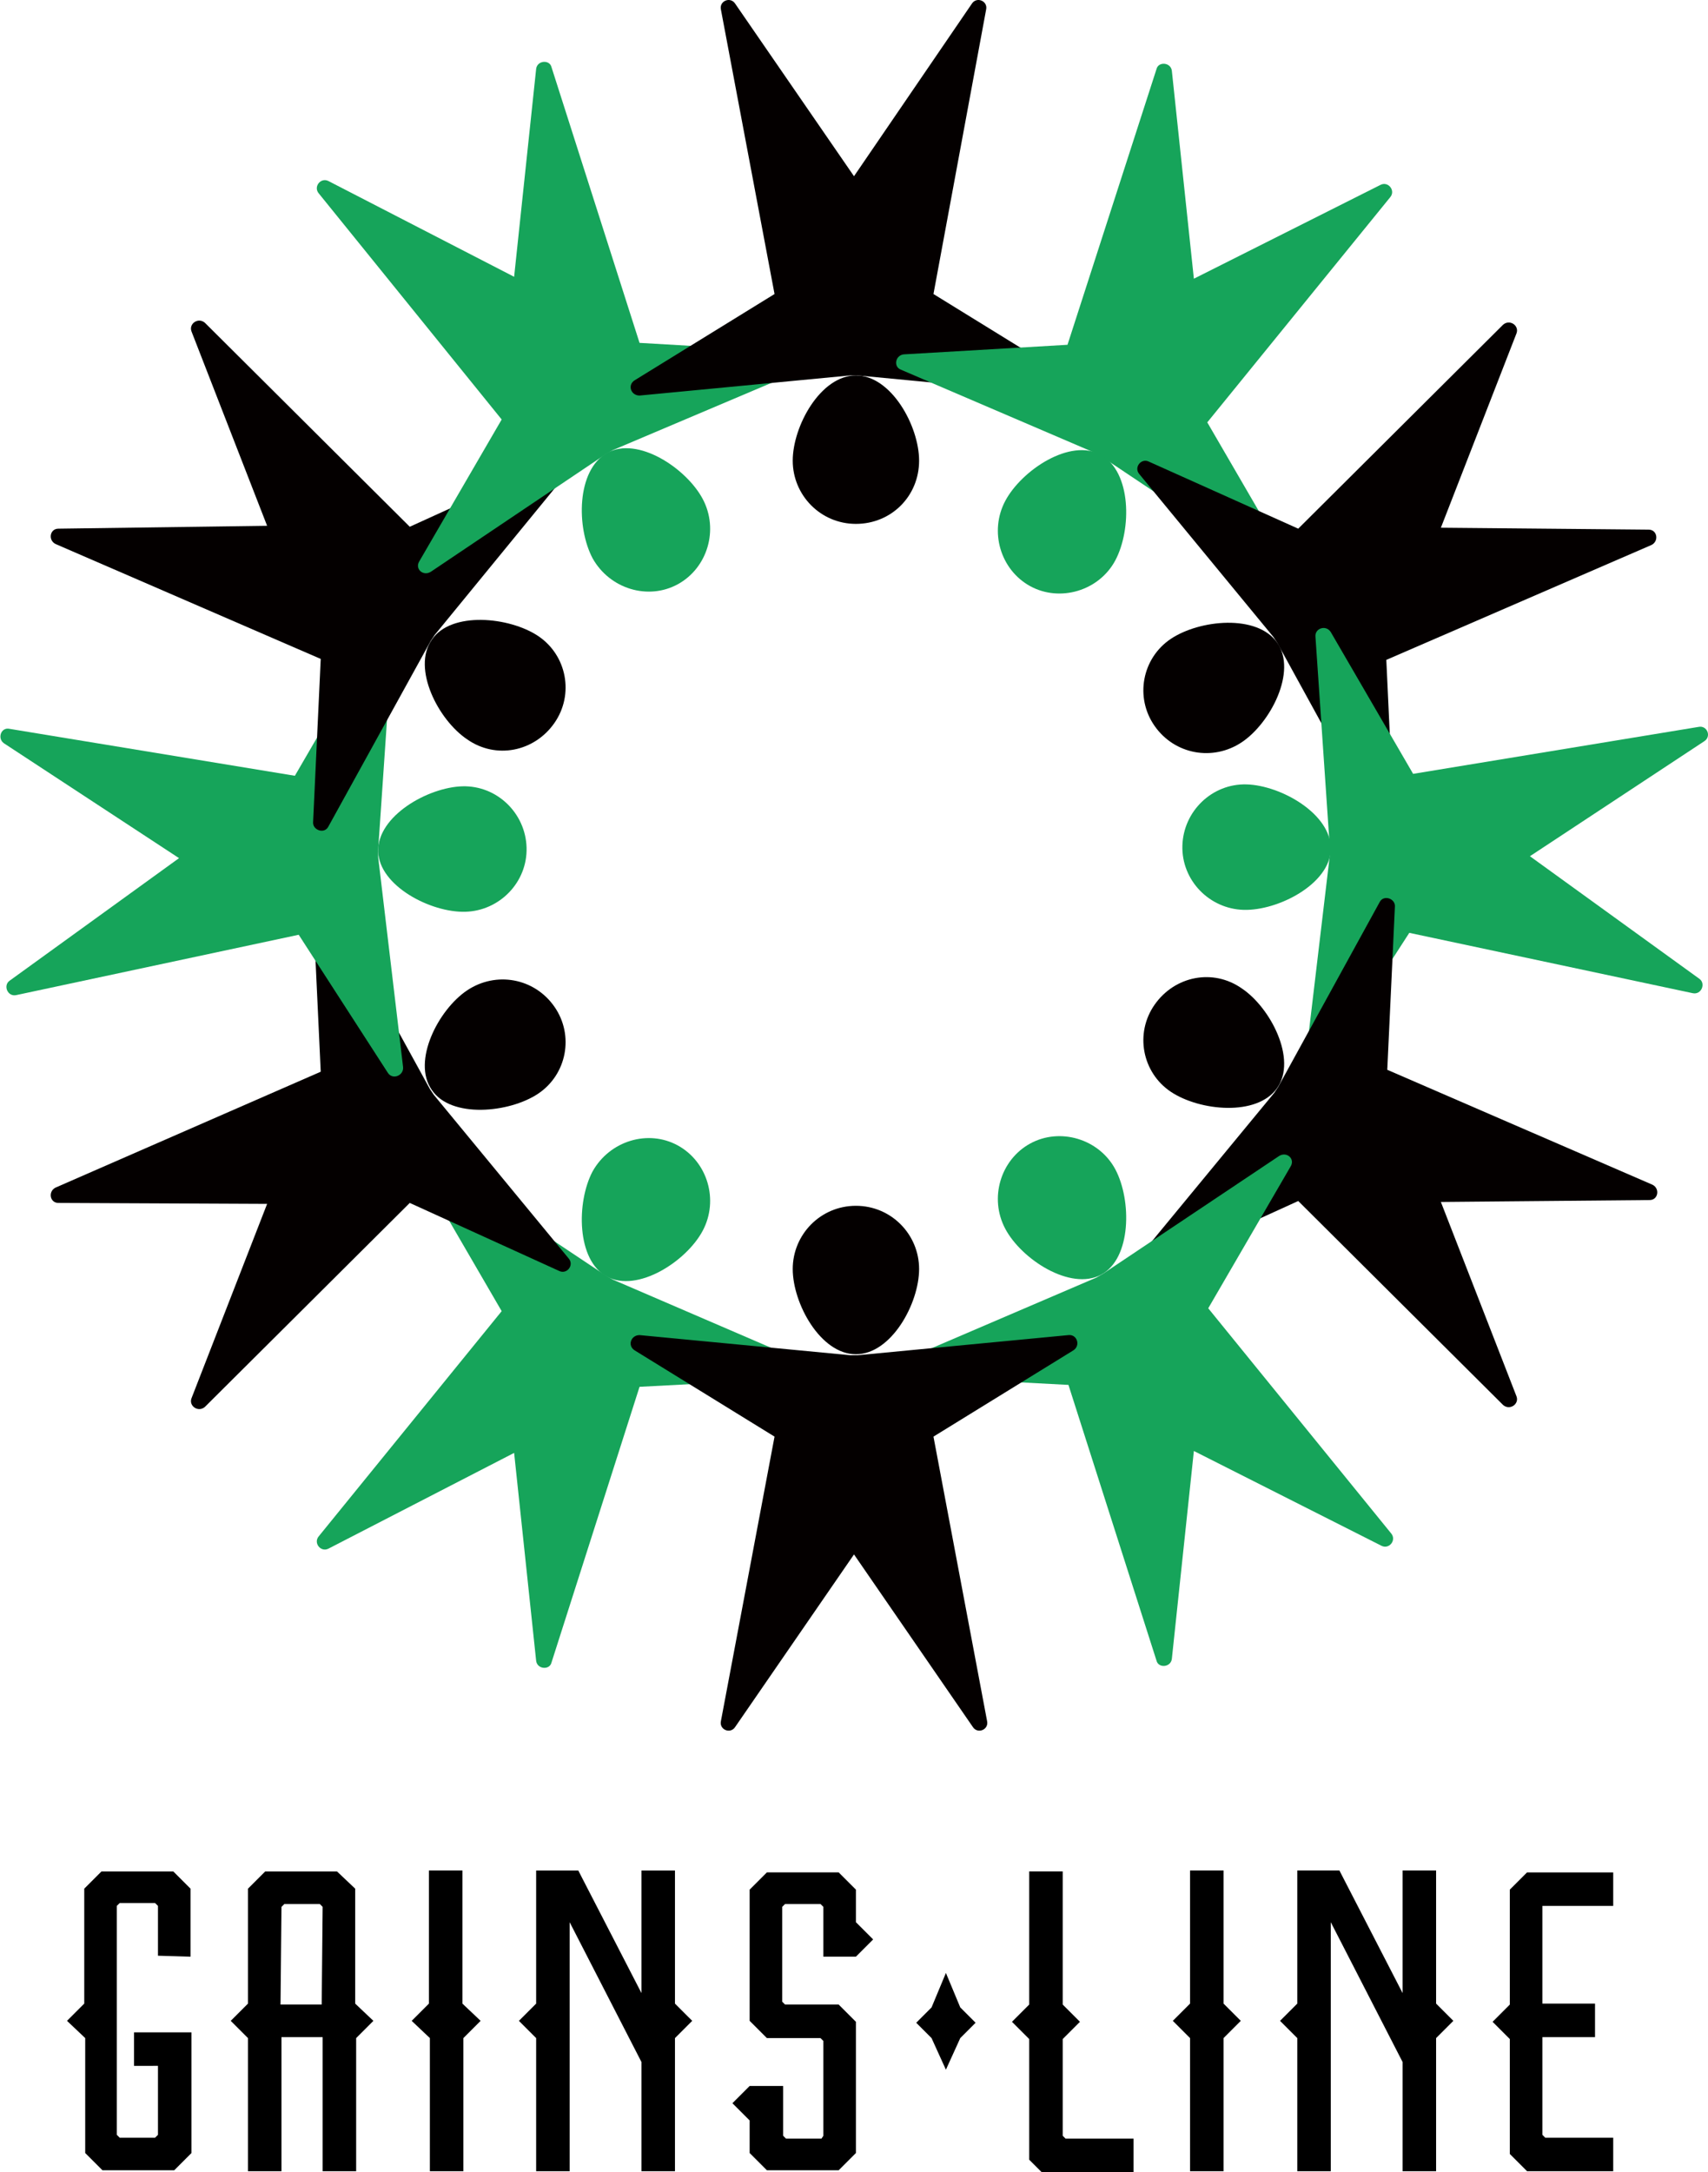 <?xml version="1.0" encoding="utf-8"?>
<!-- Generator: Adobe Illustrator 28.0.0, SVG Export Plug-In . SVG Version: 6.00 Build 0)  -->
<svg version="1.1" id="レイヤー_1" xmlns="http://www.w3.org/2000/svg" xmlns:xlink="http://www.w3.org/1999/xlink" x="0px"
	 y="0px" viewBox="0 0 178.4 226.8" style="enable-background:new 0 0 178.4 226.8;" xml:space="preserve">
<style type="text/css">
	.st0{fill:#16A45A;}
	.st1{fill:#040000;}
</style>
<path class="st0" d="M53.7,151.7l2.3,21.7c0.1,0.9,1.4,1,1.6,0.2l9.2-28.8l17.1-0.9c0.9-0.1,1.1-1.3,0.3-1.6L64,133.6l-0.7-0.4
	L45,121c-0.8-0.5-1.7,0.3-1.2,1.1l8.6,14.8l-19.1,23.5c-0.6,0.7,0.2,1.7,1,1.3L53.7,151.7"/>
<path class="st0" d="M61.9,122.3c-1.7,3.2-1.7,9.3,1.5,11s8.3-1.6,10-4.8c1.7-3.2,0.5-7.2-2.6-8.9S63.7,119.1,61.9,122.3L61.9,122.3
	z"/>
<path class="st1" d="M27.9,125.7L20,146c-0.3,0.8,0.7,1.5,1.4,0.9l21.4-21.3l15.6,7.1c0.8,0.4,1.6-0.6,1-1.3l-14.1-17.1l-0.4-0.6
	L34.3,94.4c-0.4-0.8-1.6-0.4-1.6,0.4l0.8,17.1L5.8,124c-0.8,0.4-0.6,1.6,0.3,1.6L27.9,125.7"/>
<path class="st1" d="M48.8,103.4c-3,2-5.8,7.4-3.7,10.4c2,3,8.1,2.4,11.1,0.4c3-2,3.8-6.1,1.7-9.1S51.8,101.4,48.8,103.4L48.8,103.4
	z"/>
<path class="st0" d="M18.7,89.6L1,102.4c-0.7,0.5-0.2,1.7,0.7,1.5l29.5-6.3l9.3,14.4c0.5,0.8,1.7,0.3,1.6-0.6l-2.6-21.9l0-0.8
	l1.5-22c0.1-0.9-1.1-1.3-1.6-0.5L30.8,81L1,76.1c-0.9-0.2-1.3,1-0.6,1.5L18.7,89.6"/>
<path class="st0" d="M48.3,82.1c-3.6,0.1-8.9,3.1-8.8,6.8c0.1,3.6,5.5,6.4,9.1,6.3c3.6-0.1,6.5-3.1,6.4-6.7
	C54.9,84.9,51.9,82,48.3,82.1L48.3,82.1z"/>
<path class="st1" d="M27.9,54.9L20,34.6c-0.3-0.8,0.7-1.5,1.4-0.9L42.8,55l15.6-7.1c0.8-0.4,1.6,0.6,1,1.3L45.4,66.3L45,66.9
	L34.3,86.3c-0.4,0.8-1.6,0.4-1.6-0.4l0.8-17.1l-27.7-12c-0.8-0.4-0.6-1.6,0.3-1.6L27.9,54.9"/>
<path class="st1" d="M48.8,77.2c-3-2-5.8-7.4-3.7-10.4c2-3,8.1-2.4,11.1-0.4c3,2,3.8,6.1,1.7,9.1S51.8,79.3,48.8,77.2L48.8,77.2z"/>
<path class="st0" d="M53.7,28.9l2.3-21.7c0.1-0.9,1.4-1,1.6-0.2l9.2,28.8L84,36.8c0.9,0.1,1.1,1.3,0.3,1.6L64,47l-0.7,0.4L45,59.7
	c-0.8,0.5-1.7-0.3-1.2-1.1l8.6-14.8L33.3,20.2c-0.6-0.7,0.2-1.7,1-1.3L53.7,28.9"/>
<path class="st0" d="M61.9,58.3c-1.7-3.2-1.7-9.2,1.5-11s8.3,1.6,10,4.8c1.7,3.2,0.5,7.2-2.6,8.9S63.7,61.5,61.9,58.3L61.9,58.3z"/>
<path class="st1" d="M89.2,18.4l-12.4-18c-0.5-0.8-1.7-0.3-1.5,0.6l5.6,29.7l-14.6,9c-0.8,0.5-0.4,1.6,0.5,1.6l22-2.1h0.8l22,2.1
	c0.9,0.1,1.3-1.1,0.5-1.6l-14.6-9L103,1c0.2-0.9-1-1.4-1.5-0.6L89.2,18.4"/>
<path class="st1" d="M96,48.1c0-3.6-2.9-8.9-6.6-8.9s-6.6,5.3-6.6,8.9s2.9,6.6,6.6,6.6S96,51.8,96,48.1z"/>
<path class="st0" d="M124.7,29.1l-2.3-21.7c-0.1-0.9-1.4-1-1.6-0.2L111.5,36L94.4,37c-0.9,0.1-1.1,1.3-0.3,1.6l20.3,8.7l0.7,0.4
	l18.4,12.3c0.8,0.5,1.7-0.3,1.2-1.1l-8.6-14.8l19.1-23.5c0.6-0.7-0.2-1.7-1-1.3L124.7,29.1"/>
<path class="st0" d="M116.5,58.5c1.7-3.2,1.7-9.2-1.5-11s-8.3,1.6-10,4.8s-0.5,7.2,2.6,8.9S114.8,61.7,116.5,58.5L116.5,58.5z"/>
<path class="st1" d="M150.5,55.1l7.9-20.3c0.3-0.8-0.7-1.5-1.4-0.9l-21.4,21.3L120,48.2c-0.8-0.4-1.6,0.6-1,1.3L133,66.5l0.4,0.6
	l10.6,19.3c0.4,0.8,1.6,0.4,1.6-0.4l-0.8-17.1l27.7-12c0.8-0.4,0.6-1.6-0.3-1.6L150.5,55.1"/>
<path class="st1" d="M129.7,77.5c3-2,5.8-7.4,3.7-10.4s-8.1-2.4-11.1-0.4s-3.8,6.1-1.7,9.1S126.7,79.5,129.7,77.5L129.7,77.5z"/>
<path class="st0" d="M159.8,89.4l17.7,12.8c0.7,0.5,0.2,1.7-0.7,1.5l-29.6-6.3l-9.3,14.4c-0.5,0.8-1.6,0.3-1.6-0.6l2.6-21.9l0-0.8
	l-1.5-22c-0.1-0.9,1.1-1.3,1.6-0.5l8.6,14.8l29.8-4.9c0.9-0.2,1.4,1,0.6,1.5L159.8,89.4"/>
<path class="st0" d="M130.2,81.9c3.6,0.1,8.9,3.1,8.8,6.8c-0.1,3.6-5.5,6.4-9.1,6.3c-3.6-0.1-6.5-3.1-6.4-6.7S126.6,81.8,130.2,81.9
	L130.2,81.9z"/>
<path class="st1" d="M150.5,125.5l7.9,20.3c0.3,0.8-0.7,1.5-1.4,0.9l-21.4-21.3l-15.6,7.1c-0.8,0.4-1.6-0.6-1-1.3l14.1-17.1l0.4-0.6
	l10.6-19.3c0.4-0.8,1.6-0.4,1.6,0.4l-0.8,17.1l27.7,12c0.8,0.4,0.6,1.6-0.3,1.6L150.5,125.5"/>
<path class="st1" d="M129.7,103.2c3,2,5.8,7.4,3.7,10.4s-8.1,2.4-11.1,0.4s-3.8-6.1-1.7-9.1S126.7,101.1,129.7,103.2L129.7,103.2z"
	/>
<path class="st0" d="M124.7,151.5l-2.3,21.7c-0.1,0.9-1.4,1-1.6,0.2l-9.2-28.8l-17.1-0.9c-0.9-0.1-1.1-1.3-0.3-1.6l20.3-8.7l0.7-0.4
	l18.4-12.3c0.8-0.5,1.7,0.3,1.2,1.1l-8.6,14.8l19.1,23.5c0.6,0.7-0.2,1.7-1,1.3L124.7,151.5"/>
<path class="st0" d="M116.5,122.1c1.7,3.2,1.7,9.3-1.5,11s-8.3-1.6-10-4.8c-1.7-3.2-0.5-7.2,2.6-8.9S114.8,118.9,116.5,122.1
	L116.5,122.1z"/>
<path class="st1" d="M89.2,162.3l-12.4,18c-0.5,0.8-1.7,0.3-1.5-0.6l5.6-29.7l-14.6-9c-0.8-0.5-0.4-1.6,0.5-1.6l22,2.1h0.8l22-2.1
	c0.9-0.1,1.3,1.1,0.5,1.6l-14.6,9l5.6,29.7c0.2,0.9-1,1.4-1.5,0.6L89.2,162.3"/>
<path class="st1" d="M96,132.5c0,3.6-2.9,8.9-6.6,8.9s-6.6-5.3-6.6-8.9s2.9-6.6,6.6-6.6S96,128.9,96,132.5z"/>
<path d="M16.5,204.2V199l-0.3-0.3h-3.7l-0.3,0.3v23.9l0.3,0.3h3.7l0.3-0.3v-7.2H14v-3.5H20v12.6l-1.8,1.8h-7.5l-1.8-1.8v-12L7,211
	l1.8-1.8v-12l1.8-1.8h7.5l1.8,1.8v7.1L16.5,204.2L16.5,204.2z"/>
<path d="M37.1,197.2v12L39,211l-1.8,1.8v13.9h-3.5v-14h-4.3v14h-3.5v-13.9l-1.8-1.8l1.8-1.8v-12l1.8-1.8h7.5L37.1,197.2L37.1,197.2z
	 M29.3,209.3h4.3l0.1-10.2l-0.3-0.3h-3.7l-0.3,0.3L29.3,209.3L29.3,209.3z"/>
<path d="M50.2,211l-1.8,1.8v13.9h-3.5v-13.9L43,211l1.8-1.8v-13.9h3.5v13.9L50.2,211z"/>
<path d="M72.3,211l-1.8,1.8v13.9H67v-11.4l-7.5-14.6v26h-3.5v-13.9l-1.8-1.8l1.8-1.8v-13.9h4.4l6.6,12.8v-12.8h3.5v13.9L72.3,211
	L72.3,211z"/>
<path d="M86,204.3v-5.2l-0.3-0.3H82l-0.3,0.3v9.9l0.3,0.3h5.6l1.8,1.8v13.7l-1.8,1.8h-7.5l-1.8-1.8v-3.4l-1.8-1.8l1.8-1.8h3.5v5.2
	l0.3,0.3h3.7L86,223v-9.9l-0.3-0.3h-5.6l-1.8-1.8v-13.7l1.8-1.8h7.5l1.8,1.8v3.4l1.8,1.8l-1.8,1.8H86z"/>
<path d="M118.4,223.3v3.5h-9.6l-1.3-1.3v-12.6l-1.8-1.8l1.8-1.8v-13.9h3.5v13.9l1.8,1.8l-1.8,1.8V223l0.3,0.3L118.4,223.3
	L118.4,223.3z"/>
<polygon points="98.8,216.1 97.3,212.8 95.7,211.2 97.3,209.6 98.8,206 100.3,209.6 101.9,211.2 100.3,212.8 "/>
<path d="M129.6,211l-1.8,1.8v13.9h-3.5v-13.9l-1.8-1.8l1.8-1.8v-13.9h3.5v13.9L129.6,211z"/>
<path d="M151.8,211l-1.8,1.8v13.9h-3.5v-11.4l-7.5-14.6v26h-3.5v-13.9l-1.8-1.8l1.8-1.8v-13.9h4.4l6.6,12.8v-12.8h3.5v13.9
	L151.8,211L151.8,211z"/>
<path d="M161.1,199v10.2h5.5v3.5h-5.5v10.2l0.3,0.3h7.1v3.5h-9l-1.8-1.8v-12l-1.8-1.8l1.8-1.8v-12l1.8-1.8h9v3.5h-7.1L161.1,199z"/>
</svg>
